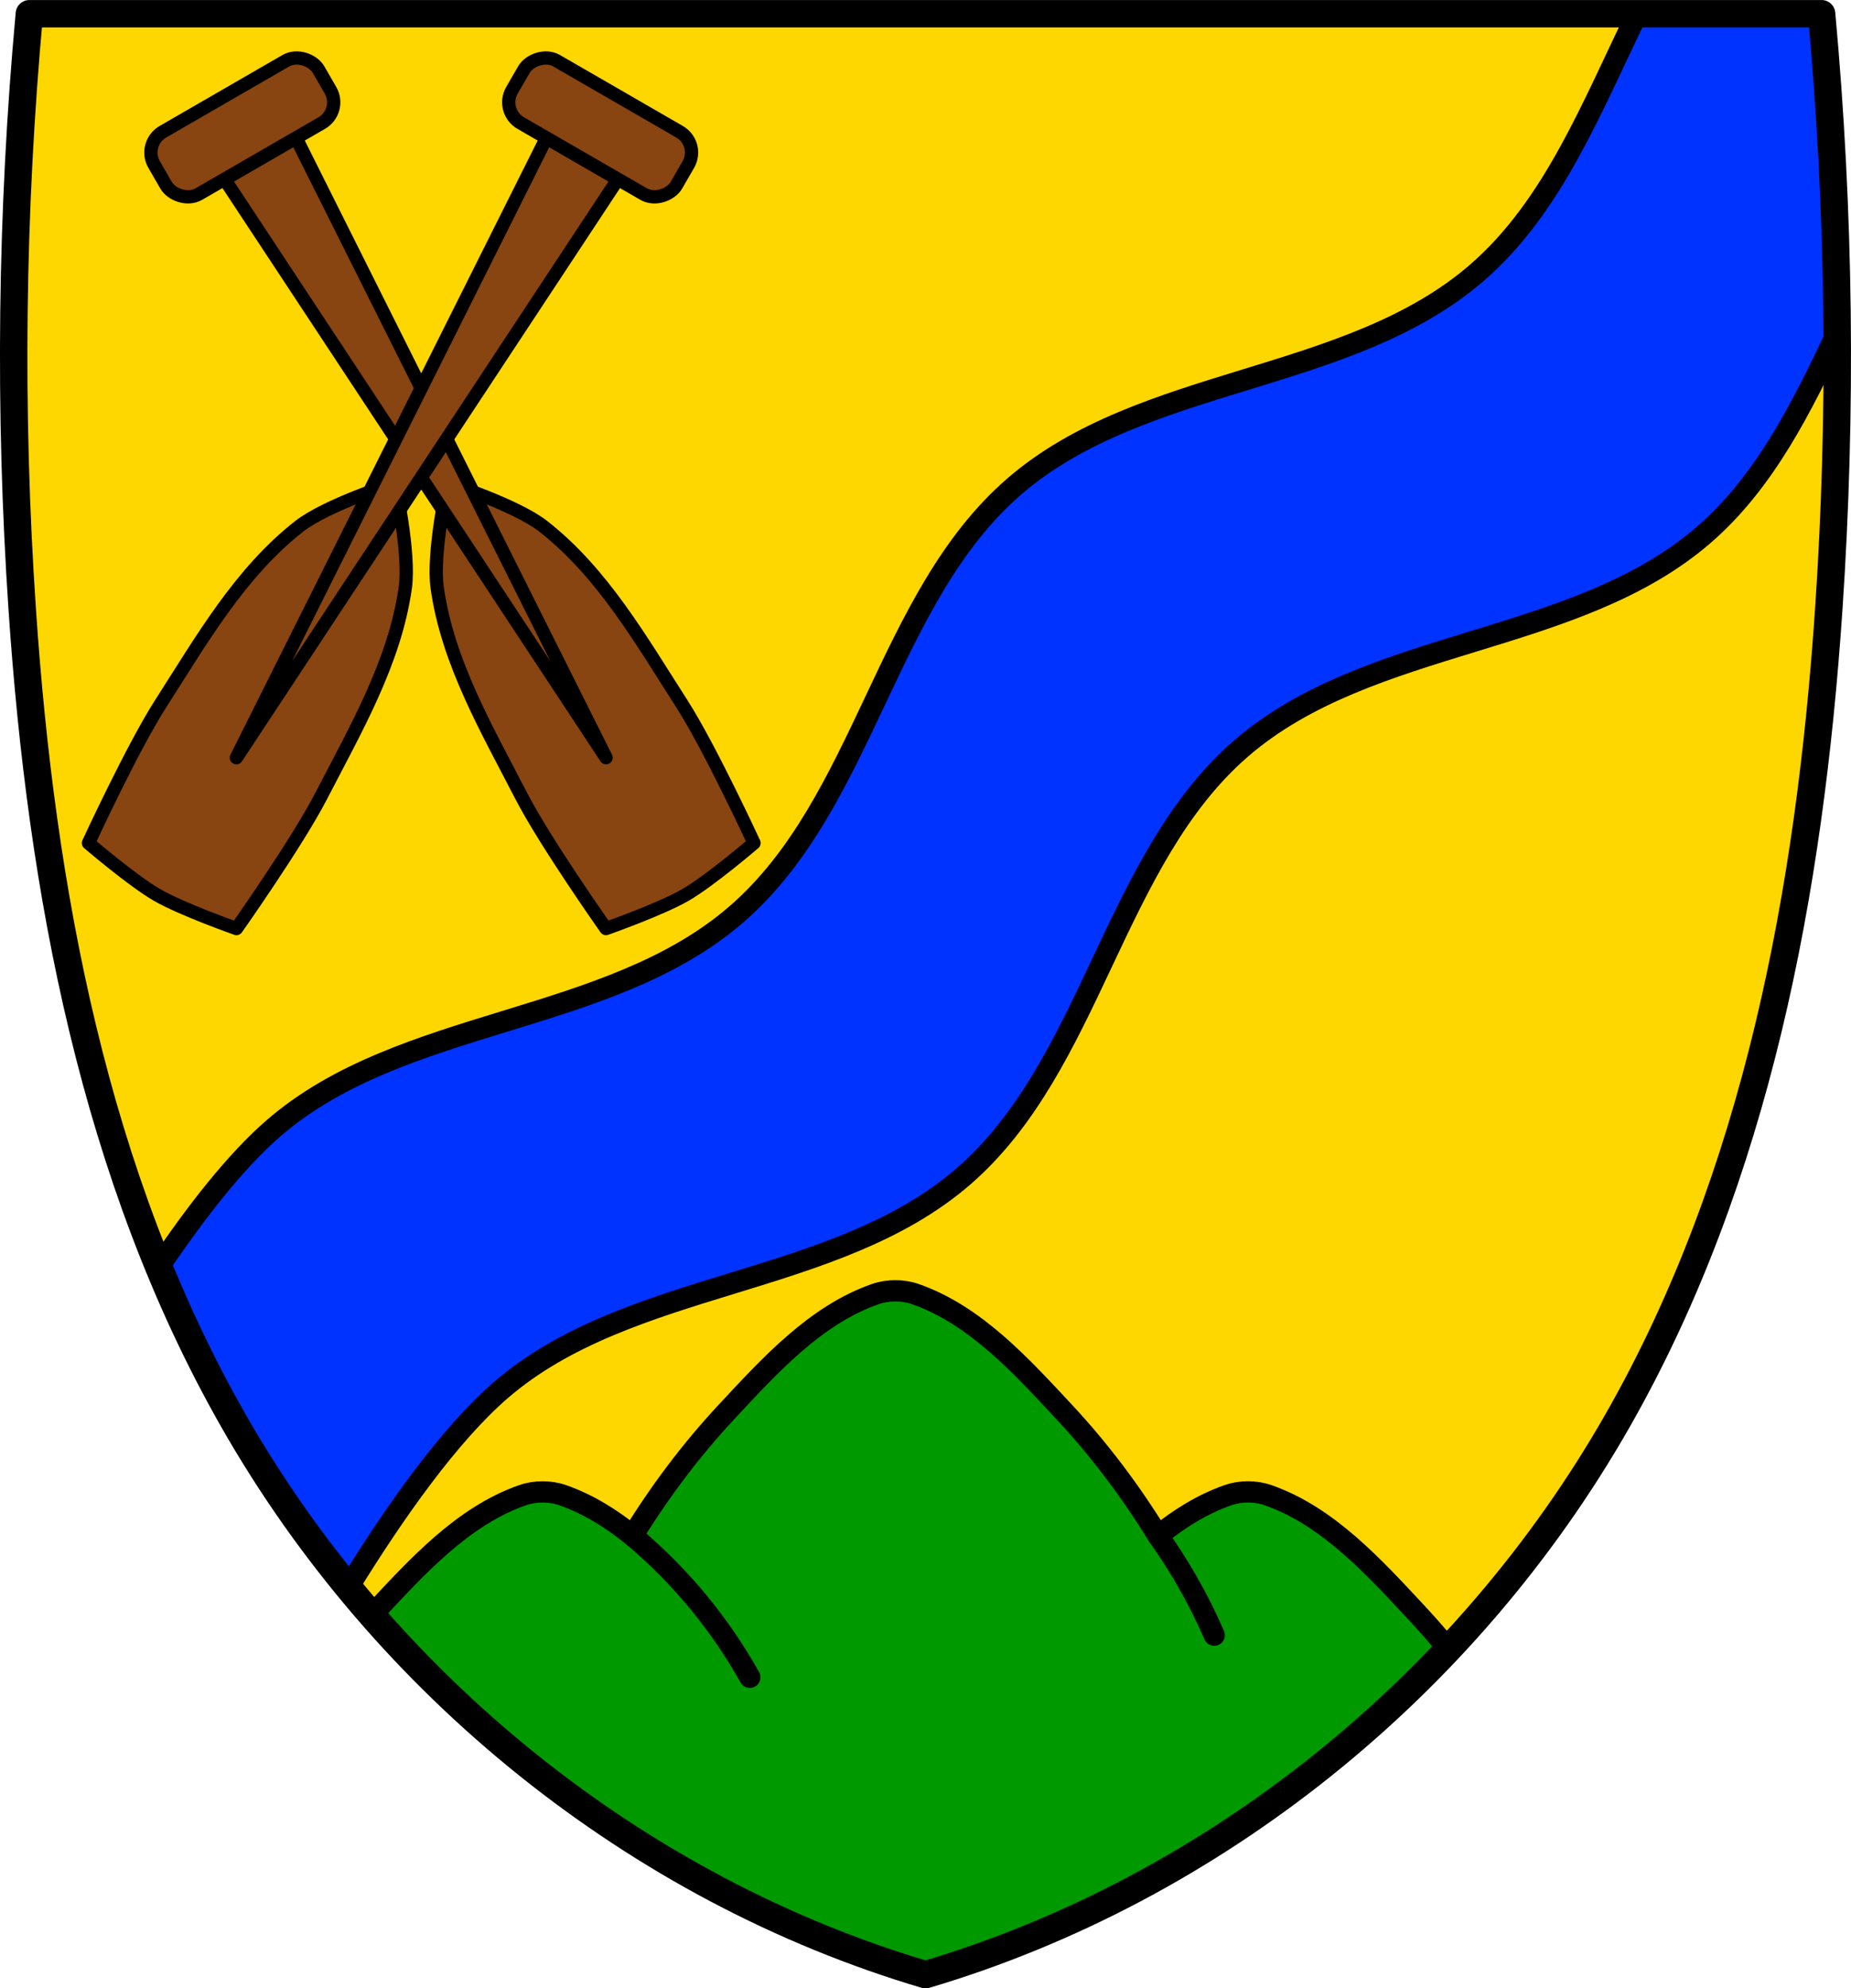 <?xml version="1.0" encoding="UTF-8" standalone="no"?>
<!-- Created with Inkscape (http://www.inkscape.org/) -->

<svg
   xmlns:dc="http://purl.org/dc/elements/1.1/"
   xmlns:cc="http://creativecommons.org/ns#"
   xmlns:rdf="http://www.w3.org/1999/02/22-rdf-syntax-ns#"
   xmlns:svg="http://www.w3.org/2000/svg"
   xmlns="http://www.w3.org/2000/svg"
   xmlns:sodipodi="http://sodipodi.sourceforge.net/DTD/sodipodi-0.dtd"
   xmlns:inkscape="http://www.inkscape.org/namespaces/inkscape"
   width="696.382"
   height="747.771"
   id="svg4047"
   version="1.1"
   inkscape:version="0.48.4 r9939"
   sodipodi:docname="AUT Aggsbach COA.svg">
  <defs
     id="defs4049">
    <inkscape:path-effect
       effect="spiro"
       id="path-effect5622"
       is_visible="true" />
    <inkscape:path-effect
       effect="spiro"
       id="path-effect5472"
       is_visible="true" />
    <inkscape:path-effect
       effect="spiro"
       id="path-effect5401"
       is_visible="true" />
    <inkscape:path-effect
       effect="spiro"
       id="path-effect5329"
       is_visible="true" />
    <inkscape:path-effect
       effect="spiro"
       id="path-effect4966"
       is_visible="true" />
    <inkscape:path-effect
       effect="spiro"
       id="path-effect4966-4"
       is_visible="true" />
    <inkscape:path-effect
       effect="spiro"
       id="path-effect5401-1"
       is_visible="true" />
    <inkscape:path-effect
       effect="spiro"
       id="path-effect5472-3"
       is_visible="true" />
    <inkscape:path-effect
       effect="spiro"
       id="path-effect5472-3-1"
       is_visible="true" />
    <inkscape:path-effect
       effect="spiro"
       id="path-effect5472-35"
       is_visible="true" />
    <inkscape:path-effect
       effect="spiro"
       id="path-effect5622-3"
       is_visible="true" />
  </defs>
  <sodipodi:namedview
     id="base"
     pagecolor="#ffffff"
     bordercolor="#666666"
     borderopacity="1.0"
     inkscape:pageopacity="0.0"
     inkscape:pageshadow="2"
     inkscape:zoom="1.0471214"
     inkscape:cx="348.18434"
     inkscape:cy="373.87938"
     inkscape:document-units="px"
     inkscape:current-layer="layer1"
     showgrid="false"
     inkscape:window-width="1280"
     inkscape:window-height="998"
     inkscape:window-x="-4"
     inkscape:window-y="-4"
     inkscape:window-maximized="1"
     inkscape:snap-midpoints="true"
     inkscape:snap-smooth-nodes="true"
     inkscape:object-nodes="true"
     fit-margin-top="0"
     fit-margin-left="0"
     fit-margin-right="0"
     fit-margin-bottom="0"
     inkscape:snap-nodes="false" />
  <g
     inkscape:label="Ebene 1"
     inkscape:groupmode="layer"
     id="layer1"
     transform="translate(-406.709,-250.469)">
    <path
       style="fill:#ffd700;fill-opacity:1;stroke:none"
       d="m 417.757,255.635 c -6.833,74.427 -7.733,149.438 -2.687,224.019 7.166,105.896 27.185,213.286 79.247,304.72 57.144,100.359 152.431,176.682 260.575,208.713 108.144,-32.031 203.433,-108.353 260.577,-208.713 52.062,-91.435 72.082,-198.825 79.247,-304.72 5.047,-74.58 4.147,-149.591 -2.687,-224.019 H 754.892 z"
       id="path1652-4-2-3"
       inkscape:connector-curvature="0" />
    <path
       style="fill:#0033ff;fill-opacity:1;stroke:#000000;stroke-width:8;stroke-linecap:butt;stroke-linejoin:round;stroke-miterlimit:4;stroke-opacity:1;stroke-dasharray:none"
       d="M 615.969 5.156 C 598.823 40.199 584.426 77.643 555.656 102.562 C 507.33 144.422 429.857 141.141 381.531 183 C 333.205 224.859 325.388 301.985 277.062 343.844 C 228.737 385.703 151.263 382.422 102.938 424.281 C 88.673 436.637 73.761 455.741 59.781 476.5 C 67.857 496.187 77.047 515.384 87.594 533.906 C 100.281 556.189 114.86 577.278 131.031 596.969 C 148.683 568.292 169.116 539.503 188.312 522.875 C 236.638 481.016 314.112 484.297 362.438 442.438 C 410.763 400.578 418.549 323.39 466.875 281.531 C 515.201 239.672 592.674 242.984 641 201.125 C 663.985 181.216 677.814 153.311 691.188 125.031 C 690.932 85.012 688.97 44.997 685.312 5.156 L 615.969 5.156 z "
       transform="translate(406.709,250.469)"
       id="path5327-6" />
    <path
       inkscape:connector-curvature="0"
       style="fill:#009900;stroke:#000000;stroke-width:8;stroke-linecap:round;stroke-linejoin:round;stroke-miterlimit:4;stroke-opacity:1;stroke-dasharray:none;fill-opacity:1"
       d="m 743.561,735.906 c -2.564,0 -5.144,0.399 -7.5,1.219 -22.551,7.847 -39.874,27.005 -56.156,44.469 -13.213,14.172 -24.985,29.85 -35.188,46.438 -8.06,-6.476 -16.73,-11.925 -26.375,-15.281 -2.356,-0.82 -4.905,-1.219 -7.469,-1.219 -2.564,0 -5.144,0.399 -7.5,1.219 -22.551,7.847 -39.874,27.005 -56.156,44.469 -0.205,0.22 -0.42,0.435 -0.625,0.656 55.648,63.774 128.477,111.573 208.312,135.219 74.404,-22.038 142.721,-65.033 196.719,-122.406 -3.783,-4.614 -7.694,-9.119 -11.75,-13.469 -16.282,-17.464 -33.606,-36.621 -56.156,-44.469 -4.712,-1.64 -10.256,-1.64 -14.969,0 -9.645,3.356 -18.315,8.805 -26.375,15.281 -10.202,-16.588 -21.975,-32.265 -35.188,-46.438 -16.282,-17.464 -33.606,-36.621 -56.156,-44.469 -2.356,-0.82 -4.905,-1.219 -7.469,-1.219 z"
       id="path5399-8" />
    <path
       style="fill:none;stroke:#000000;stroke-width:8;stroke-linecap:round;stroke-linejoin:miter;stroke-miterlimit:4;stroke-opacity:1;stroke-dasharray:none"
       d="m 644.717,828.031 c 9.051,7.592 17.398,16.022 24.901,25.147 7.209,8.767 13.637,18.175 19.186,28.076"
       id="path5470-4"
       inkscape:path-effect="#path-effect5472-35"
       inkscape:original-d="m 644.71749,828.03125 c 0,0 17.39257,16.04878 24.90132,25.14715 7.215,8.74244 19.1856,28.07649 19.1856,28.07649"
       inkscape:connector-curvature="0"
       sodipodi:nodetypes="cac" />
    <path
       style="fill:none;stroke:#000000;stroke-width:8;stroke-linecap:round;stroke-linejoin:miter;stroke-miterlimit:4;stroke-opacity:1;stroke-dasharray:none"
       d="m 842.374,828.031 c 3.89,5.446 7.513,11.083 10.85,16.884 3.817,6.634 7.26,13.484 10.308,20.504"
       id="path5470-7-0"
       inkscape:path-effect="#path-effect5472-3-1"
       inkscape:original-d="m 842.37374,828.03126 c 0,0 7.53463,11.07321 10.84993,16.88374 3.79106,6.64436 10.30787,20.50425 10.30787,20.50425"
       inkscape:connector-curvature="0"
       sodipodi:nodetypes="cac" />
    <path
       style="fill:none;stroke:#000000;stroke-width:10.312;stroke-linecap:butt;stroke-linejoin:round;stroke-miterlimit:4;stroke-opacity:1;stroke-dasharray:none"
       d="m 417.757,255.635 c -6.833,74.427 -7.733,149.438 -2.687,224.019 7.166,105.896 27.185,213.286 79.247,304.72 57.144,100.359 152.431,176.682 260.575,208.713 108.144,-32.031 203.433,-108.353 260.577,-208.713 52.062,-91.435 72.082,-198.825 79.247,-304.72 5.047,-74.58 4.147,-149.591 -2.687,-224.019 H 754.892 z"
       id="path1652-4-2"
       inkscape:connector-curvature="0" />
    <g
       id="g5669"
       transform="matrix(0.866,-0.5,0.5,0.866,-1284.241,805.576)"
       style="stroke:#000000;stroke-opacity:1;fill:#884411;fill-opacity:1">
      <path
         sodipodi:nodetypes="csscaccsc"
         inkscape:connector-curvature="0"
         id="path5620"
         d="m 1796.997,606.25 c 0,0 -18.181,20.042 -23.049,32.094 -10.635,26.328 -10.459,55.57 -11.792,83.688 -0.935,19.715 2.672,59.156 2.672,59.156 0,0 21.363,4.001 32.168,4 10.794,-6.8e-4 32.135,-4 32.135,-4 0,0 3.607,-39.441 2.672,-59.156 -1.333,-28.117 -1.157,-57.359 -11.792,-83.688 C 1815.145,626.292 1796.997,606.25 1796.997,606.25 z"
         style="fill:#884411;stroke:#000000;stroke-width:5;stroke-linecap:round;stroke-linejoin:round;stroke-miterlimit:4;stroke-opacity:1;stroke-dasharray:none;fill-opacity:1" />
      <path
         inkscape:connector-curvature="0"
         id="path5646"
         d="m 1781.449,465.375 15.531,260.188 15.531,-260.188 -15.531,0 -15.531,0 z"
         style="fill:#884411;stroke:#000000;stroke-width:5;stroke-linecap:round;stroke-linejoin:round;stroke-miterlimit:4;stroke-opacity:1;stroke-dasharray:none;fill-opacity:1" />
      <rect
         rx="9.023"
         ry="9.023"
         y="438.321"
         x="1761.268"
         height="27.054"
         width="71.425"
         id="rect5667"
         style="fill:#884411;fill-opacity:1;stroke:#000000;stroke-width:5;stroke-linecap:round;stroke-linejoin:round;stroke-miterlimit:4;stroke-opacity:1;stroke-dasharray:none;stroke-dashoffset:3.118" />
    </g>
    <g
       id="g5669-5"
       transform="matrix(-0.866,-0.5,-0.5,0.866,2414.606,805.576)"
       style="stroke:#000000;stroke-opacity:1;fill:#884411;fill-opacity:1">
      <path
         sodipodi:nodetypes="csscaccsc"
         inkscape:connector-curvature="0"
         id="path5620-4"
         d="m 1796.997,606.25 c 0,0 -18.181,20.042 -23.049,32.094 -10.635,26.328 -10.459,55.57 -11.792,83.688 -0.935,19.715 2.672,59.156 2.672,59.156 0,0 21.363,4.001 32.168,4 10.794,-6.8e-4 32.135,-4 32.135,-4 0,0 3.607,-39.441 2.672,-59.156 -1.333,-28.117 -1.157,-57.359 -11.792,-83.688 C 1815.145,626.292 1796.997,606.25 1796.997,606.25 z"
         style="fill:#884411;stroke:#000000;stroke-width:5;stroke-linecap:round;stroke-linejoin:round;stroke-miterlimit:4;stroke-opacity:1;stroke-dasharray:none;fill-opacity:1" />
      <path
         inkscape:connector-curvature="0"
         id="path5646-2"
         d="m 1781.449,465.375 15.531,260.188 15.531,-260.188 -15.531,0 -15.531,0 z"
         style="fill:#884411;stroke:#000000;stroke-width:5;stroke-linecap:round;stroke-linejoin:round;stroke-miterlimit:4;stroke-opacity:1;stroke-dasharray:none;fill-opacity:1" />
      <rect
         rx="9.023"
         ry="9.023"
         y="438.321"
         x="1761.268"
         height="27.054"
         width="71.425"
         id="rect5667-0"
         style="fill:#884411;fill-opacity:1;stroke:#000000;stroke-width:5;stroke-linecap:round;stroke-linejoin:round;stroke-miterlimit:4;stroke-opacity:1;stroke-dasharray:none;stroke-dashoffset:3.118" />
    </g>
  </g>
</svg>
